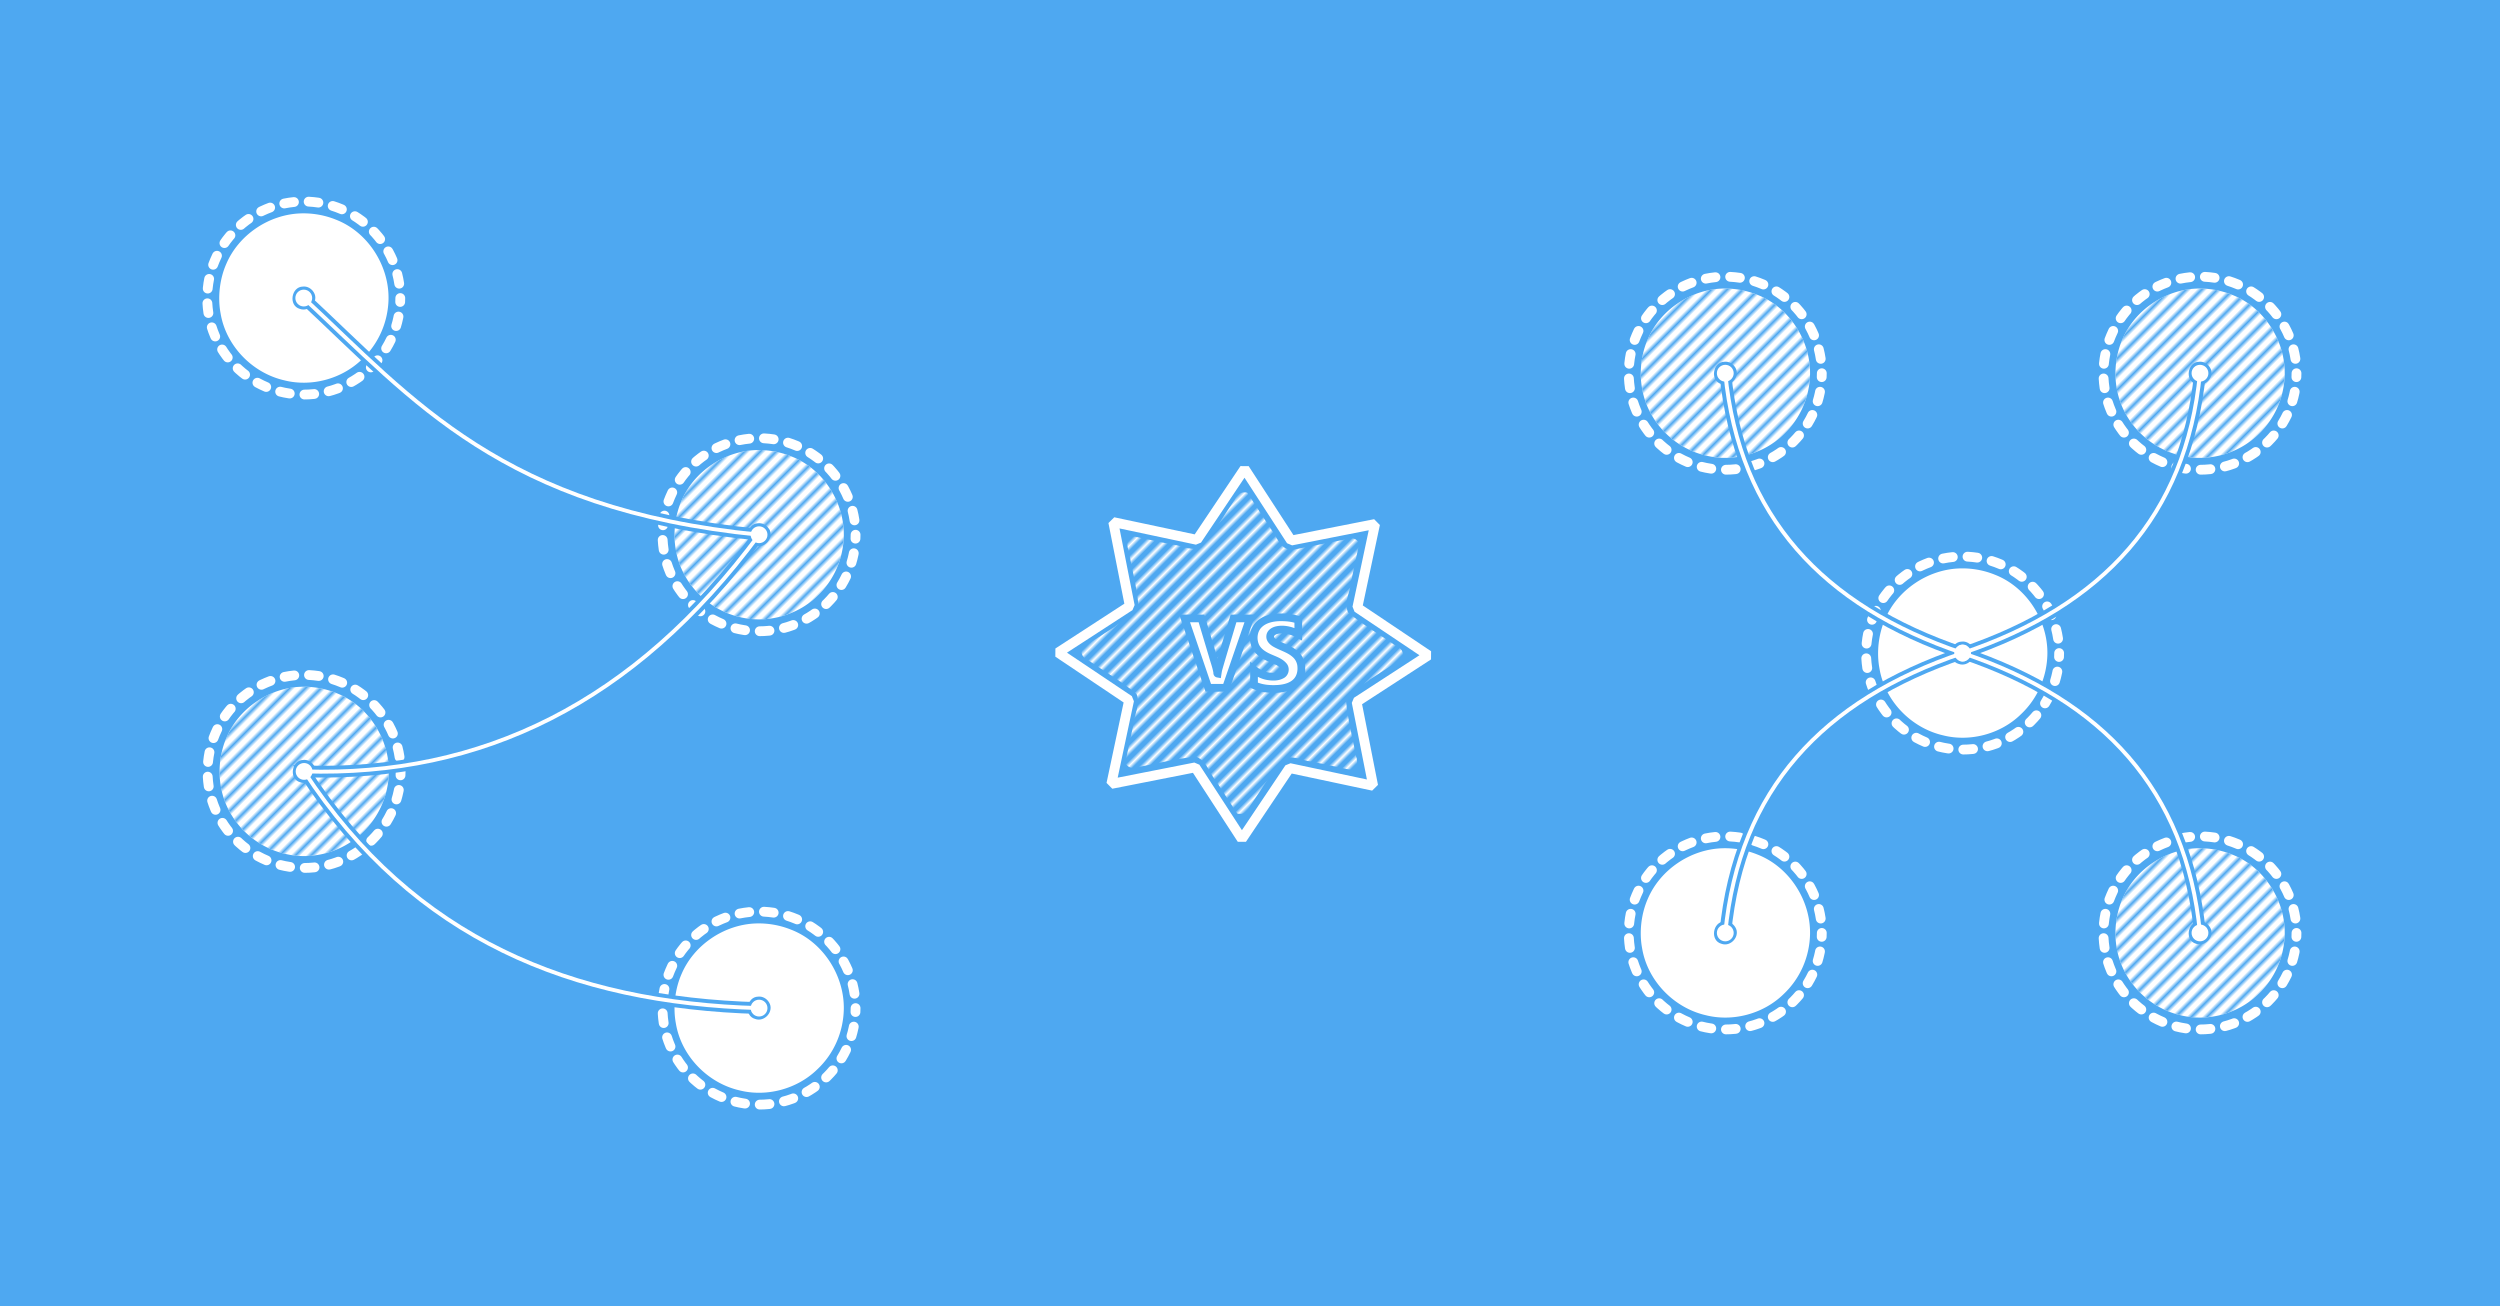 <svg xmlns="http://www.w3.org/2000/svg" xmlns:xlink="http://www.w3.org/1999/xlink" width="1275.138" height="666.265" viewBox="0 0 337.38 176.283"><defs><pattern xlink:href="#a" id="j" patternTransform="rotate(45 -.943 181.193)scale(.5)" preserveAspectRatio="xMidYMid"/><pattern xlink:href="#a" id="k" patternTransform="rotate(45 31.088 258.52)scale(.5)" preserveAspectRatio="xMidYMid"/><pattern xlink:href="#a" id="i" patternTransform="rotate(45 90.233 143.427)scale(.5)" preserveAspectRatio="xMidYMid"/><pattern xlink:href="#a" id="h" patternTransform="rotate(45 122.263 220.755)scale(.5)" preserveAspectRatio="xMidYMid"/><pattern xlink:href="#a" id="g" patternTransform="rotate(45 -77.113 31.941)scale(.5)" preserveAspectRatio="xMidYMid"/><pattern xlink:href="#a" id="f" patternTransform="rotate(45 -69.255 -58.142)scale(.5)" preserveAspectRatio="xMidYMid"/><pattern xlink:href="#a" id="e" patternTransform="rotate(45 7.836 -90.138)scale(.5)" preserveAspectRatio="xMidYMid"/><pattern xlink:href="#b" id="a" patternTransform="rotate(45 -65.04 -157.019)scale(.5)" preserveAspectRatio="xMidYMid"/><pattern xlink:href="#c" id="b" x="0" y="0" patternTransform="rotate(45)scale(.5)" preserveAspectRatio="xMidYMid"/><pattern id="c" width="2.5" height="1" patternTransform="scale(2)" patternUnits="userSpaceOnUse" preserveAspectRatio="xMidYMid" style="fill:#4ea8f1"><path d="M0-.5h1v2H0z" style="stroke:none"/></pattern><pattern xlink:href="#d" id="l" x="0" y="0" patternTransform="rotate(45)scale(.5)" preserveAspectRatio="xMidYMid"/><pattern id="d" width="2.5" height="1" patternTransform="scale(2)" patternUnits="userSpaceOnUse" preserveAspectRatio="xMidYMid" style="fill:#fff"><path d="M0-.5h1v2H0z" style="stroke:none"/></pattern></defs><path d="M-164.57 51.858h337.38v176.283h-337.38z" style="fill:#4ea8f1;fill-opacity:1;stroke:none;stroke-width:.558;stroke-dasharray:none;stroke-dashoffset:0;stroke-opacity:1;paint-order:stroke fill markers" transform="translate(164.57 -51.858)"/><g transform="translate(162.021 -51.858)"><circle cx="-59.585" cy="124.021" r="13.025" style="fill:none;stroke:#fff;stroke-width:1.323;stroke-linecap:round;stroke-linejoin:bevel;stroke-miterlimit:0;stroke-dasharray:1.323,1.984;stroke-dashoffset:4.101;paint-order:stroke fill markers"/><path d="M-60.055 112.6c-4.273.16-8.33 2.92-9.99 6.824-.883 2.005-1.173 4.473-.77 6.642.717 4.391 4.27 8.067 8.6 9.06 3.625.916 7.741-.164 10.464-2.814 2.263-2.116 3.55-5.056 3.604-8.178.067-4.573-2.845-9.064-7.143-10.71a11.7 11.7 0 0 0-4.765-.824" style="fill:#fff;fill-opacity:1;stroke:none;stroke-width:1.323;stroke-linecap:round;stroke-linejoin:bevel;stroke-miterlimit:0;stroke-dasharray:1.323,1.984;stroke-dashoffset:4.101;paint-order:stroke fill markers"/><path d="M-60.055 112.6c-4.273.16-8.33 2.92-9.99 6.824-.883 2.005-1.173 4.473-.77 6.642.717 4.391 4.27 8.067 8.6 9.06 3.625.916 7.741-.164 10.464-2.814 2.263-2.116 3.55-5.056 3.604-8.178.067-4.573-2.845-9.064-7.143-10.71a11.7 11.7 0 0 0-4.765-.824" style="fill:url(#b);fill-opacity:1;stroke:none;stroke-width:1.323;stroke-linecap:round;stroke-linejoin:bevel;stroke-miterlimit:0;stroke-dasharray:1.323,1.984;stroke-dashoffset:4.101;paint-order:stroke fill markers"/><circle cx="-121.027" cy="92.08" r="13.025" style="fill:none;stroke:#fff;stroke-width:1.323;stroke-linecap:round;stroke-linejoin:bevel;stroke-miterlimit:0;stroke-dasharray:1.323,1.984;stroke-dashoffset:4.101;paint-order:stroke fill markers"/><path d="M-121.497 80.658c-4.273.16-8.33 2.92-9.99 6.825-.883 2.005-1.173 4.472-.77 6.642.717 4.39 4.27 8.067 8.601 9.059 3.624.917 7.74-.164 10.463-2.813 2.263-2.116 3.55-5.056 3.605-8.178.066-4.574-2.846-9.064-7.143-10.71a11.7 11.7 0 0 0-4.766-.825" style="fill:#fff;fill-opacity:1;stroke:none;stroke-width:1.323;stroke-linecap:round;stroke-linejoin:bevel;stroke-miterlimit:0;stroke-dasharray:1.323,1.984;stroke-dashoffset:4.101;paint-order:stroke fill markers"/><path d="M-121.497 80.658c-4.273.16-8.33 2.92-9.99 6.825-.883 2.005-1.173 4.472-.77 6.642.717 4.39 4.27 8.067 8.601 9.059 3.624.917 7.74-.164 10.463-2.813 2.263-2.116 3.55-5.056 3.605-8.178.066-4.574-2.846-9.064-7.143-10.71a11.7 11.7 0 0 0-4.766-.825" style="fill:url(#e);fill-opacity:1;stroke:none;stroke-width:1.323;stroke-linecap:round;stroke-linejoin:bevel;stroke-miterlimit:0;stroke-dasharray:1.323,1.984;stroke-dashoffset:4.101;paint-order:stroke fill markers"/><path d="M-121.148 90.532c-1.575.024-1.976 2.578-.413 3.01 1.286.485 2.624-1.059 1.882-2.236-.298-.498-.877-.85-1.469-.774" style="fill:#4ea8f1;fill-opacity:1;stroke:none;stroke-width:.729;stroke-linecap:round;stroke-linejoin:bevel;stroke-miterlimit:0;stroke-dasharray:none;stroke-dashoffset:15.5;stroke-opacity:1;paint-order:stroke fill markers"/><circle cx="-120.982" cy="155.963" r="13.025" style="fill:none;stroke:#fff;stroke-width:1.323;stroke-linecap:round;stroke-linejoin:bevel;stroke-miterlimit:0;stroke-dasharray:1.323,1.984;stroke-dashoffset:4.101;paint-order:stroke fill markers"/><path d="M-121.452 144.541c-4.273.16-8.33 2.92-9.99 6.825-.883 2.005-1.173 4.472-.77 6.641.717 4.391 4.27 8.067 8.6 9.06 3.625.917 7.74-.164 10.464-2.814 2.263-2.116 3.55-5.055 3.604-8.178.067-4.573-2.846-9.063-7.143-10.71a11.7 11.7 0 0 0-4.765-.824" style="fill:#fff;fill-opacity:1;stroke:none;stroke-width:1.323;stroke-linecap:round;stroke-linejoin:bevel;stroke-miterlimit:0;stroke-dasharray:1.323,1.984;stroke-dashoffset:4.101;paint-order:stroke fill markers"/><path d="M-121.452 144.541c-4.273.16-8.33 2.92-9.99 6.825-.883 2.005-1.173 4.472-.77 6.641.717 4.391 4.27 8.067 8.6 9.06 3.625.917 7.74-.164 10.464-2.814 2.263-2.116 3.55-5.055 3.604-8.178.067-4.573-2.846-9.063-7.143-10.71a11.7 11.7 0 0 0-4.765-.824" style="fill:url(#f);fill-opacity:1;stroke:none;stroke-width:1.323;stroke-linecap:round;stroke-linejoin:bevel;stroke-miterlimit:0;stroke-dasharray:1.323,1.984;stroke-dashoffset:4.101;paint-order:stroke fill markers"/><path d="M-121.103 154.414c-1.576.025-1.977 2.579-.413 3.011 1.286.485 2.624-1.06 1.881-2.236-.298-.499-.877-.85-1.468-.775" style="fill:#4ea8f1;fill-opacity:1;stroke:none;stroke-width:.729;stroke-linecap:round;stroke-linejoin:bevel;stroke-miterlimit:0;stroke-dasharray:none;stroke-dashoffset:15.5;stroke-opacity:1;paint-order:stroke fill markers"/><circle cx="-59.585" cy="187.904" r="13.025" style="fill:none;stroke:#fff;stroke-width:1.323;stroke-linecap:round;stroke-linejoin:bevel;stroke-miterlimit:0;stroke-dasharray:1.323,1.984;stroke-dashoffset:4.101;paint-order:stroke fill markers"/><path d="M-60.055 176.482c-4.273.16-8.33 2.92-9.99 6.825-.883 2.005-1.173 4.473-.77 6.642.717 4.39 4.27 8.067 8.6 9.059 3.625.917 7.741-.164 10.464-2.813 2.263-2.116 3.55-5.056 3.604-8.178.067-4.574-2.845-9.064-7.143-10.71a11.7 11.7 0 0 0-4.765-.825" style="fill:#fff;fill-opacity:1;stroke:none;stroke-width:1.323;stroke-linecap:round;stroke-linejoin:bevel;stroke-miterlimit:0;stroke-dasharray:1.323,1.984;stroke-dashoffset:4.101;paint-order:stroke fill markers"/><path d="M-60.055 176.482c-4.273.16-8.33 2.92-9.99 6.825-.883 2.005-1.173 4.473-.77 6.642.717 4.39 4.27 8.067 8.6 9.059 3.625.917 7.741-.164 10.464-2.813 2.263-2.116 3.55-5.056 3.604-8.178.067-4.574-2.845-9.064-7.143-10.71a11.7 11.7 0 0 0-4.765-.825" style="fill:url(#g);fill-opacity:1;stroke:none;stroke-width:1.323;stroke-linecap:round;stroke-linejoin:bevel;stroke-miterlimit:0;stroke-dasharray:1.323,1.984;stroke-dashoffset:4.101;paint-order:stroke fill markers"/><path d="M-59.706 186.356c-1.576.025-1.976 2.578-.413 3.01 1.286.485 2.624-1.059 1.882-2.236-.299-.498-.877-.85-1.47-.774" style="fill:#4ea8f1;fill-opacity:1;stroke:none;stroke-width:.729;stroke-linecap:round;stroke-linejoin:bevel;stroke-miterlimit:0;stroke-dasharray:none;stroke-dashoffset:15.5;stroke-opacity:1;paint-order:stroke fill markers"/><path d="M-121.027 92.08c14.656 13.626 26.816 28.529 61.442 31.941-16.856 22.785-37.548 32.67-61.397 31.942 14.793 22.638 36.219 31.256 61.397 31.941" style="fill:none;stroke:#4ea8f1;stroke-width:1.587;stroke-linecap:butt;stroke-linejoin:miter;stroke-dasharray:none;stroke-opacity:1"/><circle cx="-59.585" cy="187.904" r="1.135" style="fill:#fff;stroke:none;stroke-width:.529;stroke-linecap:round;stroke-linejoin:bevel;stroke-miterlimit:0;stroke-dasharray:none;stroke-dashoffset:15.5;stroke-opacity:1;paint-order:stroke fill markers"/><circle cx="-120.982" cy="155.963" r="1.135" style="fill:#fff;stroke:none;stroke-width:.529;stroke-linecap:round;stroke-linejoin:bevel;stroke-miterlimit:0;stroke-dasharray:none;stroke-dashoffset:15.5;stroke-opacity:1;paint-order:stroke fill markers"/><circle cx="-121.027" cy="92.08" r="1.135" style="fill:#fff;stroke:none;stroke-width:.529;stroke-linecap:round;stroke-linejoin:bevel;stroke-miterlimit:0;stroke-dasharray:none;stroke-dashoffset:15.5;stroke-opacity:1;paint-order:stroke fill markers"/><path d="M-59.706 122.473c-1.576.025-1.976 2.578-.413 3.011 1.286.484 2.624-1.06 1.882-2.236-.299-.499-.877-.85-1.47-.775" style="fill:#4ea8f1;fill-opacity:1;stroke:none;stroke-width:.729;stroke-linecap:round;stroke-linejoin:bevel;stroke-miterlimit:0;stroke-dasharray:none;stroke-dashoffset:15.5;stroke-opacity:1;paint-order:stroke fill markers"/><path d="M-121.027 92.08c14.656 13.626 26.816 28.529 61.442 31.941-16.856 22.785-37.548 32.67-61.397 31.942 14.793 22.638 36.219 31.256 61.397 31.941" style="fill:none;stroke:#fff;stroke-width:.529;stroke-linecap:butt;stroke-linejoin:miter;stroke-dasharray:none;stroke-opacity:1"/><circle cx="-59.585" cy="124.021" r="1.135" style="fill:#fff;stroke:none;stroke-width:.529;stroke-linecap:round;stroke-linejoin:bevel;stroke-miterlimit:0;stroke-dasharray:none;stroke-dashoffset:15.5;stroke-opacity:1;paint-order:stroke fill markers"/></g><g transform="translate(164.57 -51.858)"><circle cx="132.322" cy="102.226" r="13.025" style="fill:none;stroke:#fff;stroke-width:1.323;stroke-linecap:round;stroke-linejoin:bevel;stroke-miterlimit:0;stroke-dasharray:1.323,1.984;stroke-dashoffset:4.101;paint-order:stroke fill markers"/><path d="M131.852 90.804c-4.273.16-8.33 2.92-9.99 6.825-.883 2.005-1.173 4.472-.77 6.642.717 4.39 4.27 8.067 8.6 9.059 3.625.917 7.741-.164 10.464-2.813 2.263-2.116 3.55-5.056 3.604-8.178.067-4.574-2.845-9.064-7.142-10.71a11.7 11.7 0 0 0-4.766-.825" style="fill:#fff;fill-opacity:1;stroke:none;stroke-width:1.323;stroke-linecap:round;stroke-linejoin:bevel;stroke-miterlimit:0;stroke-dasharray:1.323,1.984;stroke-dashoffset:4.101;paint-order:stroke fill markers"/><path d="M131.852 90.804c-4.273.16-8.33 2.92-9.99 6.825-.883 2.005-1.173 4.472-.77 6.642.717 4.39 4.27 8.067 8.6 9.059 3.625.917 7.741-.164 10.464-2.813 2.263-2.116 3.55-5.056 3.604-8.178.067-4.574-2.845-9.064-7.142-10.71a11.7 11.7 0 0 0-4.766-.825" style="fill:url(#h);fill-opacity:1;stroke:none;stroke-width:1.323;stroke-linecap:round;stroke-linejoin:bevel;stroke-miterlimit:0;stroke-dasharray:1.323,1.984;stroke-dashoffset:4.101;paint-order:stroke fill markers"/><path d="M132.201 100.678c-1.576.024-1.976 2.578-.413 3.01 1.286.485 2.624-1.059 1.882-2.236-.299-.498-.877-.85-1.469-.774" style="fill:#4ea8f1;fill-opacity:1;stroke:none;stroke-width:.729;stroke-linecap:round;stroke-linejoin:bevel;stroke-miterlimit:0;stroke-dasharray:none;stroke-dashoffset:15.5;stroke-opacity:1;paint-order:stroke fill markers"/><g transform="translate(289.955 15.97)"><circle cx="-189.664" cy="124.021" r="13.025" style="fill:none;stroke:#fff;stroke-width:1.323;stroke-linecap:round;stroke-linejoin:bevel;stroke-miterlimit:0;stroke-dasharray:1.323,1.984;stroke-dashoffset:4.101;paint-order:stroke fill markers"/><path d="M-190.133 112.6c-4.273.16-8.33 2.92-9.99 6.824-.884 2.005-1.173 4.473-.77 6.642.717 4.391 4.27 8.067 8.6 9.06 3.625.916 7.74-.164 10.464-2.814 2.263-2.116 3.55-5.056 3.604-8.178.067-4.573-2.846-9.064-7.143-10.71a11.7 11.7 0 0 0-4.765-.824" style="fill:#fff;fill-opacity:1;stroke:none;stroke-width:1.323;stroke-linecap:round;stroke-linejoin:bevel;stroke-miterlimit:0;stroke-dasharray:1.323,1.984;stroke-dashoffset:4.101;paint-order:stroke fill markers"/><path d="M-190.133 112.6c-4.273.16-8.33 2.92-9.99 6.824-.884 2.005-1.173 4.473-.77 6.642.717 4.391 4.27 8.067 8.6 9.06 3.625.916 7.74-.164 10.464-2.814 2.263-2.116 3.55-5.056 3.604-8.178.067-4.573-2.846-9.064-7.143-10.71a11.7 11.7 0 0 0-4.765-.824" style="fill:url(#a);fill-opacity:1;stroke:none;stroke-width:1.323;stroke-linecap:round;stroke-linejoin:bevel;stroke-miterlimit:0;stroke-dasharray:1.323,1.984;stroke-dashoffset:4.101;paint-order:stroke fill markers"/><path d="M-189.784 122.473c-1.576.025-1.977 2.578-.413 3.011 1.286.484 2.623-1.06 1.881-2.236-.298-.499-.877-.85-1.468-.775" style="fill:#4ea8f1;fill-opacity:1;stroke:none;stroke-width:.729;stroke-linecap:round;stroke-linejoin:bevel;stroke-miterlimit:0;stroke-dasharray:none;stroke-dashoffset:15.5;stroke-opacity:1;paint-order:stroke fill markers"/><circle cx="-189.664" cy="124.021" r="1.135" style="fill:#fff;stroke:none;stroke-width:.529;stroke-linecap:round;stroke-linejoin:bevel;stroke-miterlimit:0;stroke-dasharray:none;stroke-dashoffset:15.5;stroke-opacity:1;paint-order:stroke fill markers"/></g><circle cx="68.261" cy="102.226" r="13.025" style="fill:none;stroke:#fff;stroke-width:1.323;stroke-linecap:round;stroke-linejoin:bevel;stroke-miterlimit:0;stroke-dasharray:1.323,1.984;stroke-dashoffset:4.101;paint-order:stroke fill markers"/><path d="M67.792 90.804c-4.273.16-8.33 2.92-9.99 6.825-.884 2.005-1.173 4.472-.77 6.642.717 4.39 4.27 8.067 8.6 9.059 3.625.917 7.74-.164 10.464-2.813 2.263-2.116 3.55-5.056 3.604-8.178.067-4.574-2.846-9.064-7.143-10.71a11.7 11.7 0 0 0-4.765-.825" style="fill:#fff;fill-opacity:1;stroke:none;stroke-width:1.323;stroke-linecap:round;stroke-linejoin:bevel;stroke-miterlimit:0;stroke-dasharray:1.323,1.984;stroke-dashoffset:4.101;paint-order:stroke fill markers"/><path d="M67.792 90.804c-4.273.16-8.33 2.92-9.99 6.825-.884 2.005-1.173 4.472-.77 6.642.717 4.39 4.27 8.067 8.6 9.059 3.625.917 7.74-.164 10.464-2.813 2.263-2.116 3.55-5.056 3.604-8.178.067-4.574-2.846-9.064-7.143-10.71a11.7 11.7 0 0 0-4.765-.825" style="fill:url(#i);fill-opacity:1;stroke:none;stroke-width:1.323;stroke-linecap:round;stroke-linejoin:bevel;stroke-miterlimit:0;stroke-dasharray:1.323,1.984;stroke-dashoffset:4.101;paint-order:stroke fill markers"/><path d="M68.14 100.678c-1.575.024-1.976 2.578-.412 3.01 1.286.485 2.623-1.059 1.881-2.236-.298-.498-.877-.85-1.468-.774" style="fill:#4ea8f1;fill-opacity:1;stroke:none;stroke-width:.729;stroke-linecap:round;stroke-linejoin:bevel;stroke-miterlimit:0;stroke-dasharray:none;stroke-dashoffset:15.5;stroke-opacity:1;paint-order:stroke fill markers"/><circle cx="68.261" cy="177.758" r="13.025" style="fill:none;stroke:#fff;stroke-width:1.323;stroke-linecap:round;stroke-linejoin:bevel;stroke-miterlimit:0;stroke-dasharray:1.323,1.984;stroke-dashoffset:4.101;paint-order:stroke fill markers"/><path d="M67.792 166.336c-4.273.16-8.33 2.92-9.99 6.825-.884 2.005-1.173 4.473-.77 6.642.717 4.39 4.27 8.067 8.6 9.06 3.625.916 7.74-.164 10.464-2.814 2.263-2.116 3.55-5.056 3.604-8.178.067-4.573-2.846-9.064-7.143-10.71a11.7 11.7 0 0 0-4.765-.825" style="fill:#fff;fill-opacity:1;stroke:none;stroke-width:1.323;stroke-linecap:round;stroke-linejoin:bevel;stroke-miterlimit:0;stroke-dasharray:1.323,1.984;stroke-dashoffset:4.101;paint-order:stroke fill markers"/><path d="M67.792 166.336c-4.273.16-8.33 2.92-9.99 6.825-.884 2.005-1.173 4.473-.77 6.642.717 4.39 4.27 8.067 8.6 9.06 3.625.916 7.74-.164 10.464-2.814 2.263-2.116 3.55-5.056 3.604-8.178.067-4.573-2.846-9.064-7.143-10.71a11.7 11.7 0 0 0-4.765-.825" style="fill:url(#j);fill-opacity:1;stroke:none;stroke-width:1.323;stroke-linecap:round;stroke-linejoin:bevel;stroke-miterlimit:0;stroke-dasharray:1.323,1.984;stroke-dashoffset:4.101;paint-order:stroke fill markers"/><path d="M68.14 176.21c-1.575.025-1.976 2.578-.412 3.01 1.286.485 2.623-1.059 1.881-2.236-.298-.498-.877-.85-1.468-.774" style="fill:#4ea8f1;fill-opacity:1;stroke:none;stroke-width:.729;stroke-linecap:round;stroke-linejoin:bevel;stroke-miterlimit:0;stroke-dasharray:none;stroke-dashoffset:15.5;stroke-opacity:1;paint-order:stroke fill markers"/><circle cx="132.322" cy="177.758" r="13.025" style="fill:none;stroke:#fff;stroke-width:1.323;stroke-linecap:round;stroke-linejoin:bevel;stroke-miterlimit:0;stroke-dasharray:1.323,1.984;stroke-dashoffset:4.101;paint-order:stroke fill markers"/><path d="M131.852 166.336c-4.273.16-8.33 2.92-9.99 6.825-.883 2.005-1.173 4.473-.77 6.642.717 4.39 4.27 8.067 8.6 9.06 3.625.916 7.741-.164 10.464-2.814 2.263-2.116 3.55-5.056 3.604-8.178.067-4.573-2.845-9.064-7.142-10.71a11.7 11.7 0 0 0-4.766-.825" style="fill:#fff;fill-opacity:1;stroke:none;stroke-width:1.323;stroke-linecap:round;stroke-linejoin:bevel;stroke-miterlimit:0;stroke-dasharray:1.323,1.984;stroke-dashoffset:4.101;paint-order:stroke fill markers"/><path d="M131.852 166.336c-4.273.16-8.33 2.92-9.99 6.825-.883 2.005-1.173 4.473-.77 6.642.717 4.39 4.27 8.067 8.6 9.06 3.625.916 7.741-.164 10.464-2.814 2.263-2.116 3.55-5.056 3.604-8.178.067-4.573-2.845-9.064-7.142-10.71a11.7 11.7 0 0 0-4.766-.825" style="fill:url(#k);fill-opacity:1;stroke:none;stroke-width:1.323;stroke-linecap:round;stroke-linejoin:bevel;stroke-miterlimit:0;stroke-dasharray:1.323,1.984;stroke-dashoffset:4.101;paint-order:stroke fill markers"/><path d="M132.201 176.21c-1.576.025-1.976 2.578-.413 3.01 1.286.485 2.624-1.059 1.882-2.236-.299-.498-.877-.85-1.469-.774" style="fill:#4ea8f1;fill-opacity:1;stroke:none;stroke-width:.729;stroke-linecap:round;stroke-linejoin:bevel;stroke-miterlimit:0;stroke-dasharray:none;stroke-dashoffset:15.5;stroke-opacity:1;paint-order:stroke fill markers"/><path fill="none" d="M100.292 139.992c-18.889 6.355-30.158 18.494-32.03 37.766m32.03-37.766c-18.889-6.355-30.158-18.494-32.03-37.766m32.03 37.766c18.888 6.355 30.158 18.494 32.03 37.766m-32.03-37.766c18.888-6.355 30.158-18.494 32.03-37.766" style="fill:#000;stroke:#4ea8f1;stroke-width:1.587;stroke-linecap:butt;stroke-linejoin:miter;stroke-dasharray:none;stroke-opacity:1;fill-opacity:0"/><circle cx="68.261" cy="177.758" r="1.135" style="fill:#fff;stroke:none;stroke-width:.529;stroke-linecap:round;stroke-linejoin:bevel;stroke-miterlimit:0;stroke-dasharray:none;stroke-dashoffset:15.5;stroke-opacity:1;paint-order:stroke fill markers"/><circle cx="68.261" cy="102.226" r="1.135" style="fill:#fff;stroke:none;stroke-width:.529;stroke-linecap:round;stroke-linejoin:bevel;stroke-miterlimit:0;stroke-dasharray:none;stroke-dashoffset:15.5;stroke-opacity:1;paint-order:stroke fill markers"/><circle cx="132.322" cy="102.226" r="1.135" style="fill:#fff;stroke:none;stroke-width:.529;stroke-linecap:round;stroke-linejoin:bevel;stroke-miterlimit:0;stroke-dasharray:none;stroke-dashoffset:15.5;stroke-opacity:1;paint-order:stroke fill markers"/><path d="M100.292 139.992c-18.889 6.355-30.158 18.494-32.03 37.766m32.03-37.766c-18.889-6.355-30.158-18.494-32.03-37.766m32.03 37.766c18.888 6.355 30.158 18.494 32.03 37.766m-32.03-37.766c18.888-6.355 30.158-18.494 32.03-37.766" style="fill:none;stroke:#fff;stroke-width:.529;stroke-linecap:butt;stroke-linejoin:miter;stroke-dasharray:none;stroke-opacity:1"/><circle cx="132.322" cy="177.758" r="1.135" style="fill:#fff;stroke:none;stroke-width:.529;stroke-linecap:round;stroke-linejoin:bevel;stroke-miterlimit:0;stroke-dasharray:none;stroke-dashoffset:15.5;stroke-opacity:1;paint-order:stroke fill markers"/><circle cx="100.292" cy="139.992" r="1.135" style="fill:#fff;stroke:none;stroke-width:.529;stroke-linecap:round;stroke-linejoin:bevel;stroke-miterlimit:0;stroke-dasharray:none;stroke-dashoffset:15.5;paint-order:stroke fill markers"/></g><path d="m557.411 177.648-6.955 52.737-45.758-27.125-42.209 32.372-13.175-51.536-52.737-6.956 27.126-45.757-32.373-42.21L442.867 76l6.955-52.737 45.758 27.125 42.209-32.372 13.175 51.536 52.737 6.956-27.126 45.757 32.373 42.21z" style="fill:none;stroke:#fff;stroke-width:6.106;stroke-linecap:round;stroke-linejoin:bevel;stroke-miterlimit:0;stroke-dasharray:none;stroke-dashoffset:0;stroke-opacity:1;paint-order:stroke fill markers" transform="rotate(26.332 8.339 184.518)scale(.217)"/><path d="M22.514 274.057c-1.491.072-2.04-1.62-2.762-2.626a935 935 0 0 1-3.312-5.08c-.866-.226-1.376.224-1.723.983-1.479 2.128-2.796 4.407-4.463 6.38-1.317.588-2.696-.27-4.031-.39l-5.287-1.12c-.772.453-.812 1.132-.521 1.914.459 2.556 1.146 5.105 1.35 7.686-.556 1.372-2.18 1.728-3.227 2.628l-4.425 2.874c-.226.866.225 1.376.984 1.723 2.127 1.478 4.405 2.795 6.378 4.461.587 1.318-.27 2.696-.39 4.032l-1.12 5.286c.453.772 1.132.813 1.914.522 2.555-.457 5.104-1.148 7.684-1.348 1.397.565 1.752 2.22 2.668 3.283l2.835 4.366c.866.226 1.376-.224 1.723-.983 1.479-2.132 2.8-4.411 4.471-6.387 1.32-.571 2.69.28 4.022.398l5.289 1.122c.772-.453.812-1.132.521-1.914-.457-2.557-1.152-5.108-1.348-7.69.567-1.393 2.224-1.745 3.286-2.661l4.364-2.836c.226-.867-.225-1.376-.984-1.724-2.124-1.468-4.382-2.792-6.36-4.441-.648-1.346.29-2.758.388-4.129l1.106-5.211c-.454-.772-1.133-.813-1.914-.521z" style="fill:url(#l);fill-opacity:1;stroke:none;stroke-width:1.542;stroke-linecap:round;stroke-linejoin:bevel;stroke-miterlimit:0;stroke-dasharray:1.542,2.313;stroke-dashoffset:0;stroke-opacity:1;paint-order:stroke fill markers" transform="translate(151.89 -199.85)"/><path d="M20.8 283.155c-.98.031-2.029.252-2.76.949-.79.742-.934 2.001-.492 2.963.403.826 1.25 1.298 2.067 1.634.632.278 1.318.502 1.756 1.064.262.377.128.968-.302 1.16-.595.326-1.314.279-1.96.164-.65-.13-1.25-.447-1.766-.856v2.08c1.021.486 2.184.565 3.297.491.898-.069 1.856-.32 2.48-1.011.467-.519.647-1.236.604-1.921a2.4 2.4 0 0 0-.848-1.768c-.779-.692-1.817-.939-2.7-1.452-.33-.209-.702-.525-.648-.958.027-.418.419-.671.784-.779.77-.209 1.599-.082 2.334.198.234.088.449.215.67.331v-1.934c-.803-.297-1.668-.365-2.517-.355zm-12.758.327 3.126 9.187h2.39l3.224-9.36h-2.207c-.678 2.282-1.374 4.56-2.034 6.846-.05.199-.079.406-.11.605-.094-.017-.032-.225-.08-.316-.141-.748-.415-1.455-.613-2.183l-1.483-4.952H7.983z" style="font-weight:700;font-size:54.102px;line-height:1.25;font-family:&quot;Segoe UI&quot;;-inkscape-font-specification:&quot;Segoe UI Bold&quot;;fill:#fff;fill-opacity:1;stroke:#4ea8f1;stroke-width:1.038;stroke-dasharray:none;stroke-opacity:1;paint-order:stroke fill markers" transform="translate(151.89 -199.85)"/></svg>